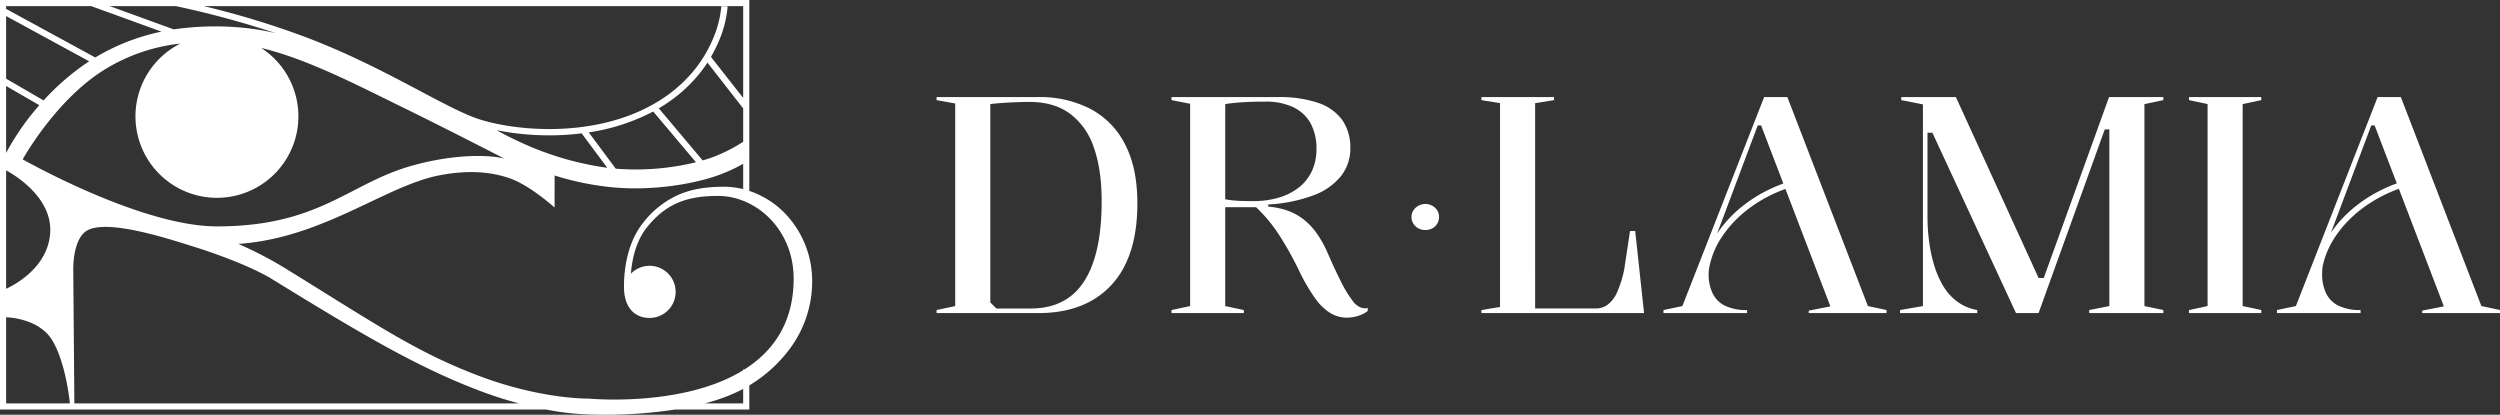 <svg id="Layer_1" data-name="Layer 1" xmlns="http://www.w3.org/2000/svg" width="878.209" height="145.7" viewBox="0 0 878.209 145.7">
  <rect x="0" y="0" width="878.209" height="145.7" fill="#333333" stroke="none"/>
  <g id="Group_388" data-name="Group 388">
    <g id="Group_387" data-name="Group 387" transform="translate(329.009 34.095)">
      <path id="Path_15" data-name="Path 15" d="M1506.49,154.744a38.729,38.729,0,0,0-18.6-4.234H1452.31v1.072l6.538,1.18V223.93l-6.538,1.393v1.072h35.8q10.932,0,18.7-4.395a28.842,28.842,0,0,0,11.9-12.915q4.125-8.523,4.125-21.168c0-8.432-1.411-15.094-4.234-20.631a28.567,28.567,0,0,0-12.111-12.539Zm-2.358,60.5q-6.164,9.542-18.81,9.54h-12l-2.143-2.143V152.975q2.572-.323,6.377-.535t7.449-.215q8.465,0,14.093,4.073a24.2,24.2,0,0,1,8.414,11.844q2.786,7.771,2.786,19.025,0,18.544-6.164,28.082Z" transform="translate(-1452.31 -150.508)" fill="#fff"/>
      <path id="Path_16" data-name="Path 16" d="M1883.166,224.457a6.56,6.56,0,0,1-3-2.465,39.508,39.508,0,0,1-3.912-6.432q-2.2-4.285-5.09-10.933a37.6,37.6,0,0,0-3.752-6.538,22.987,22.987,0,0,0-4.556-4.717,19.991,19.991,0,0,0-5.573-3,27.564,27.564,0,0,0-6.7-1.393v-.75a53.523,53.523,0,0,0,15.756-3.163,22.427,22.427,0,0,0,9.755-6.753,15.442,15.442,0,0,0,3.323-9.807,16.723,16.723,0,0,0-2.893-10.022,17.135,17.135,0,0,0-8.575-6,42.64,42.64,0,0,0-13.932-1.982H1816.61v1.072l6.538,1.287V223.92l-6.538,1.393v1.072h25.4v-1.072l-6.538-1.393V189.193H1846.3a51.558,51.558,0,0,1,8.038,9.646,114.39,114.39,0,0,1,7.075,12.648,68.317,68.317,0,0,0,5.412,9.379,19.315,19.315,0,0,0,5.414,5.412,11.071,11.071,0,0,0,5.895,1.715,14.48,14.48,0,0,0,2.358-.215,12.927,12.927,0,0,0,2.626-.75,9.416,9.416,0,0,0,2.41-1.393v-1.072a3.808,3.808,0,0,1-2.358-.106Zm-37.941-37.407q-3.857,0-6-.161a30.954,30.954,0,0,1-3.752-.483v-33.44q2.678-.428,6.108-.643t8.04-.215a22.25,22.25,0,0,1,9.7,1.93,13.554,13.554,0,0,1,6.11,5.627,18.4,18.4,0,0,1,2.091,9.164,17.864,17.864,0,0,1-1.554,7.555,15.839,15.839,0,0,1-4.449,5.734,20.72,20.72,0,0,1-7.021,3.643,31.063,31.063,0,0,1-9.272,1.287Z" transform="translate(-1734.081 -150.5)" fill="#fff"/>
      <path id="Path_17" data-name="Path 17" d="M2196.042,316.993a5.033,5.033,0,0,0-6.669,1.631,4.163,4.163,0,0,0-.653,2.313,4.255,4.255,0,0,0,.653,2.313,4.545,4.545,0,0,0,1.749,1.661,5.4,5.4,0,0,0,4.921,0,4.33,4.33,0,0,0,1.719-1.661,4.511,4.511,0,0,0,.623-2.313,4.412,4.412,0,0,0-.623-2.313A4.727,4.727,0,0,0,2196.042,316.993Z" transform="translate(-2021.892 -278.794)" fill="#fff"/>
      <path id="Path_18" data-name="Path 18" d="M2349.358,197.563l-2.037,13.5a38.956,38.956,0,0,1-2.465,7.931,11.239,11.239,0,0,1-3.269,4.395,7.085,7.085,0,0,1-4.34,1.393h-21.223V152.653l6.645-1.072V150.51H2297.16v1.072l6.538,1.072v71.6l-6.538,1.072v1.072h57.127l-3.108-28.832h-1.822Z" transform="translate(-2105.767 -150.508)" fill="#fff"/>
      <path id="Path_19" data-name="Path 19" d="M2622.944,150.51H2614.8l-28.723,73.42-6.645,1.393v1.072H2608.8v-1.072a17.007,17.007,0,0,1-7.825-1.554,9.353,9.353,0,0,1-4.34-4.447,15.349,15.349,0,0,1-1.339-6.538c0-.433.016-.884.043-1.346a28.732,28.732,0,0,1,4.9-12.217c4.909-7.238,12.711-13.056,22.033-16.442l15.794,41.26-7.609,1.5v.856h27.33v-1.072l-6.538-1.393-28.3-73.42Zm-24.4,47.565c-.1.147-.195.295-.292.442q.469-1.318,1.008-2.671l13.289-35.37h1.18l7.807,20.4C2611.828,184.407,2603.686,190.492,2598.543,198.075Z" transform="translate(-2324.09 -150.508)" fill="#fff"/>
      <path id="Path_20" data-name="Path 20" d="M2996.757,214.069h-1.812l-29.061-63.559H2946.7v1.072l7.61,1.5V223.93l-8.038,1.393v1.072h27.115v-1.072a16.555,16.555,0,0,1-7.073-3,18.847,18.847,0,0,1-4.983-5.627,32.689,32.689,0,0,1-3.163-7.4,52.913,52.913,0,0,1-1.715-8.253,65.075,65.075,0,0,1-.535-8.2v-29.8h1.715L2987,226.392h7.932l23.256-64.524h1.608v62.059l-7.075,1.393v1.072h26.045v-1.072l-6.645-1.393V152.975l6.645-1.393V150.51h-19.077Z" transform="translate(-2607.826 -150.508)" fill="#fff"/>
      <path id="Path_21" data-name="Path 21" d="M3394.3,151.582l6.538,1.393v70.953l-6.538,1.4v1.072h25.4v-1.072l-6.538-1.4V152.975l6.538-1.393V150.51h-25.4Z" transform="translate(-2954.359 -150.508)" fill="#fff"/>
      <path id="Path_22" data-name="Path 22" d="M3602.549,223.92l-28.295-73.42h-8.146l-28.723,73.42-6.644,1.393v1.072h29.367v-1.072a17.006,17.006,0,0,1-7.825-1.554,9.353,9.353,0,0,1-4.341-4.447,15.353,15.353,0,0,1-1.339-6.538c0-.77.043-1.588.127-2.444,2.079-11.3,12.278-22.332,26.831-27.6l15.808,41.292-7.609,1.5v.856h27.33v-1.072l-6.538-1.393Zm-52.8-25.853c-.021.032-.041.063-.061.093q.415-1.149.886-2.322l13.289-35.37h1.18l7.8,20.362c-9.75,3.532-17.928,9.63-23.087,17.238Z" transform="translate(-3059.889 -150.5)" fill="#fff"/>
    </g>
    <path id="Path_23" data-name="Path 23" d="M275.826,75.026a31.443,31.443,0,0,0-12.607-7.965V.009H32.624L32.6,0V.009H0V143.863H191.869a94.093,94.093,0,0,0,17.081,1.787c.428.014,1.685.05,3.568.05a164.827,164.827,0,0,0,24.623-1.835h26.077V135.39a49.448,49.448,0,0,0,14.15-12.775A39.535,39.535,0,0,0,285.3,99.085a34.252,34.252,0,0,0-9.476-24.054ZM2.152,59.841c3.536,1.941,16.107,9.707,15.491,21.75-.63,12.294-12.58,18.52-15.491,19.859V59.841ZM15.314,35.277,2.152,27.643v-22L31.324,21.537q-.479.313-.954.632A85.157,85.157,0,0,0,15.314,35.277Zm-1.5,1.685A88.51,88.51,0,0,0,2.152,53.722V30.2L13.81,36.96ZM2.152,59.66v-.025l.082.05-.082-.027ZM76.159,79.525c-26.8,0-68.187-23.547-68.187-23.547s10.72-19.394,26.877-30.311A63.633,63.633,0,0,1,63.35,15.31a28.616,28.616,0,1,0,28.392,1.536c16.234,3.881,33.766,13.069,50.093,21.05,14.979,7.324,34.9,17.593,35.379,17.838-3.187-.951-15.348-2.313-32.438,2.453-22.244,6.2-32.438,21.34-68.617,21.34ZM182.124,49.64c-2.954-1.375-5.548-2.723-7.691-3.91a94.44,94.44,0,0,0,18.542,1.815c.743,0,1.5-.009,2.252-.027a90.371,90.371,0,0,0,9.336-.7l-.163.122,8.914,12a106.977,106.977,0,0,1-31.188-9.3Zm34.215,9.612a.25.25,0,0,1-.041,0L206.823,46.5a70.813,70.813,0,0,0,22.636-7.335l15.02,17.827a88.961,88.961,0,0,1-28.141,2.263Zm30.5-2.9-15.416-18.3c.1-.057.19-.111.283-.168a52.234,52.234,0,0,0,13.427-11.32,48.216,48.216,0,0,0,3.382-4.574l12.553,16.1V49.8a55.365,55.365,0,0,1-10.5,5.335c-1.1.41-2.354.82-3.733,1.219ZM261.066,34.4,249.753,19.985a46.814,46.814,0,0,0,2.524-4.991,39.11,39.11,0,0,0,3.335-12.723L253.4,2.182a37.643,37.643,0,0,1-3.194,12.029,45.11,45.11,0,0,1-6.814,10.994,49.977,49.977,0,0,1-12.82,10.788c-12.249,7.3-26.011,9.093-35.4,9.315-11.6.274-21.678-1.661-27.418-3.613-.048-.032-.072-.05-.075-.052l-.014.02c-.106-.036-.213-.072-.317-.111-5.034-1.776-11.819-5.371-19.677-9.533-11.105-5.883-24.926-13.205-40.633-19.1A303.242,303.242,0,0,0,71.646,2.161H261.069V34.4ZM61.8,2.161a324.681,324.681,0,0,1,35.069,9.51,81.936,81.936,0,0,0-11.266-1.9,100.647,100.647,0,0,0-24.553.553l-22.5-8.167Zm-29.729,0,24.661,8.953a74.28,74.28,0,0,0-23.264,9.078L2.152,3.126V2.161ZM2.152,141.711V111.44c2.5.122,11.7,1.031,16.019,7.822,5.027,7.9,6.4,22.564,6.4,22.564h1.554l-.39-47.03s-.326-11.363,5.285-14.046c8.307-3.969,32.137,4.452,39.894,6.8,8.946,3.015,18.588,6.762,24.865,10.623,30.637,18.839,50.854,30.884,73.239,39.291a138.832,138.832,0,0,0,13.289,4.245H2.152Zm258.914,0H247.587a63.748,63.748,0,0,0,12.238-4.454c.417-.208.829-.424,1.241-.643Zm.526-11.977h-.526v.328c-21.286,13.124-54.159,9.963-54.159,9.963s-16.438.358-38.424-7.9c-22.348-8.4-37-18.613-67.272-37.252A134.253,134.253,0,0,0,83.7,85.68c17.883-1.226,32.833-8.307,46.16-14.623,8.624-4.087,16.771-7.947,24.274-9.424,9.66-1.9,17.754-1.461,24.854.967S194.81,72.9,194.81,72.9l.014-11.255a99.525,99.525,0,0,0,20.953,4.211c2.5.213,4.979.308,7.415.308,12.2,0,23.252-2.417,29.693-4.814a59.469,59.469,0,0,0,8.183-3.808v8.892a27.816,27.816,0,0,0-6.5-.827c-6.556-.045-11.739.861-16.306,2.852a32.361,32.361,0,0,0-12.387,9.866c-6.644,8.307-6.683,19.995-6.683,22.441,0,7.453,3.928,10.922,8.987,10.922a9.159,9.159,0,1,0-6.552-15.554c.31-4.166,1.477-11.071,5.614-16.243,6.434-8.044,13.7-11.137,25.21-11.06,13.18.091,26.342,11.753,26.342,29.047,0,15.609-7.279,25.549-17.2,31.852Z" fill="#fff"/>
  </g>
</svg>
